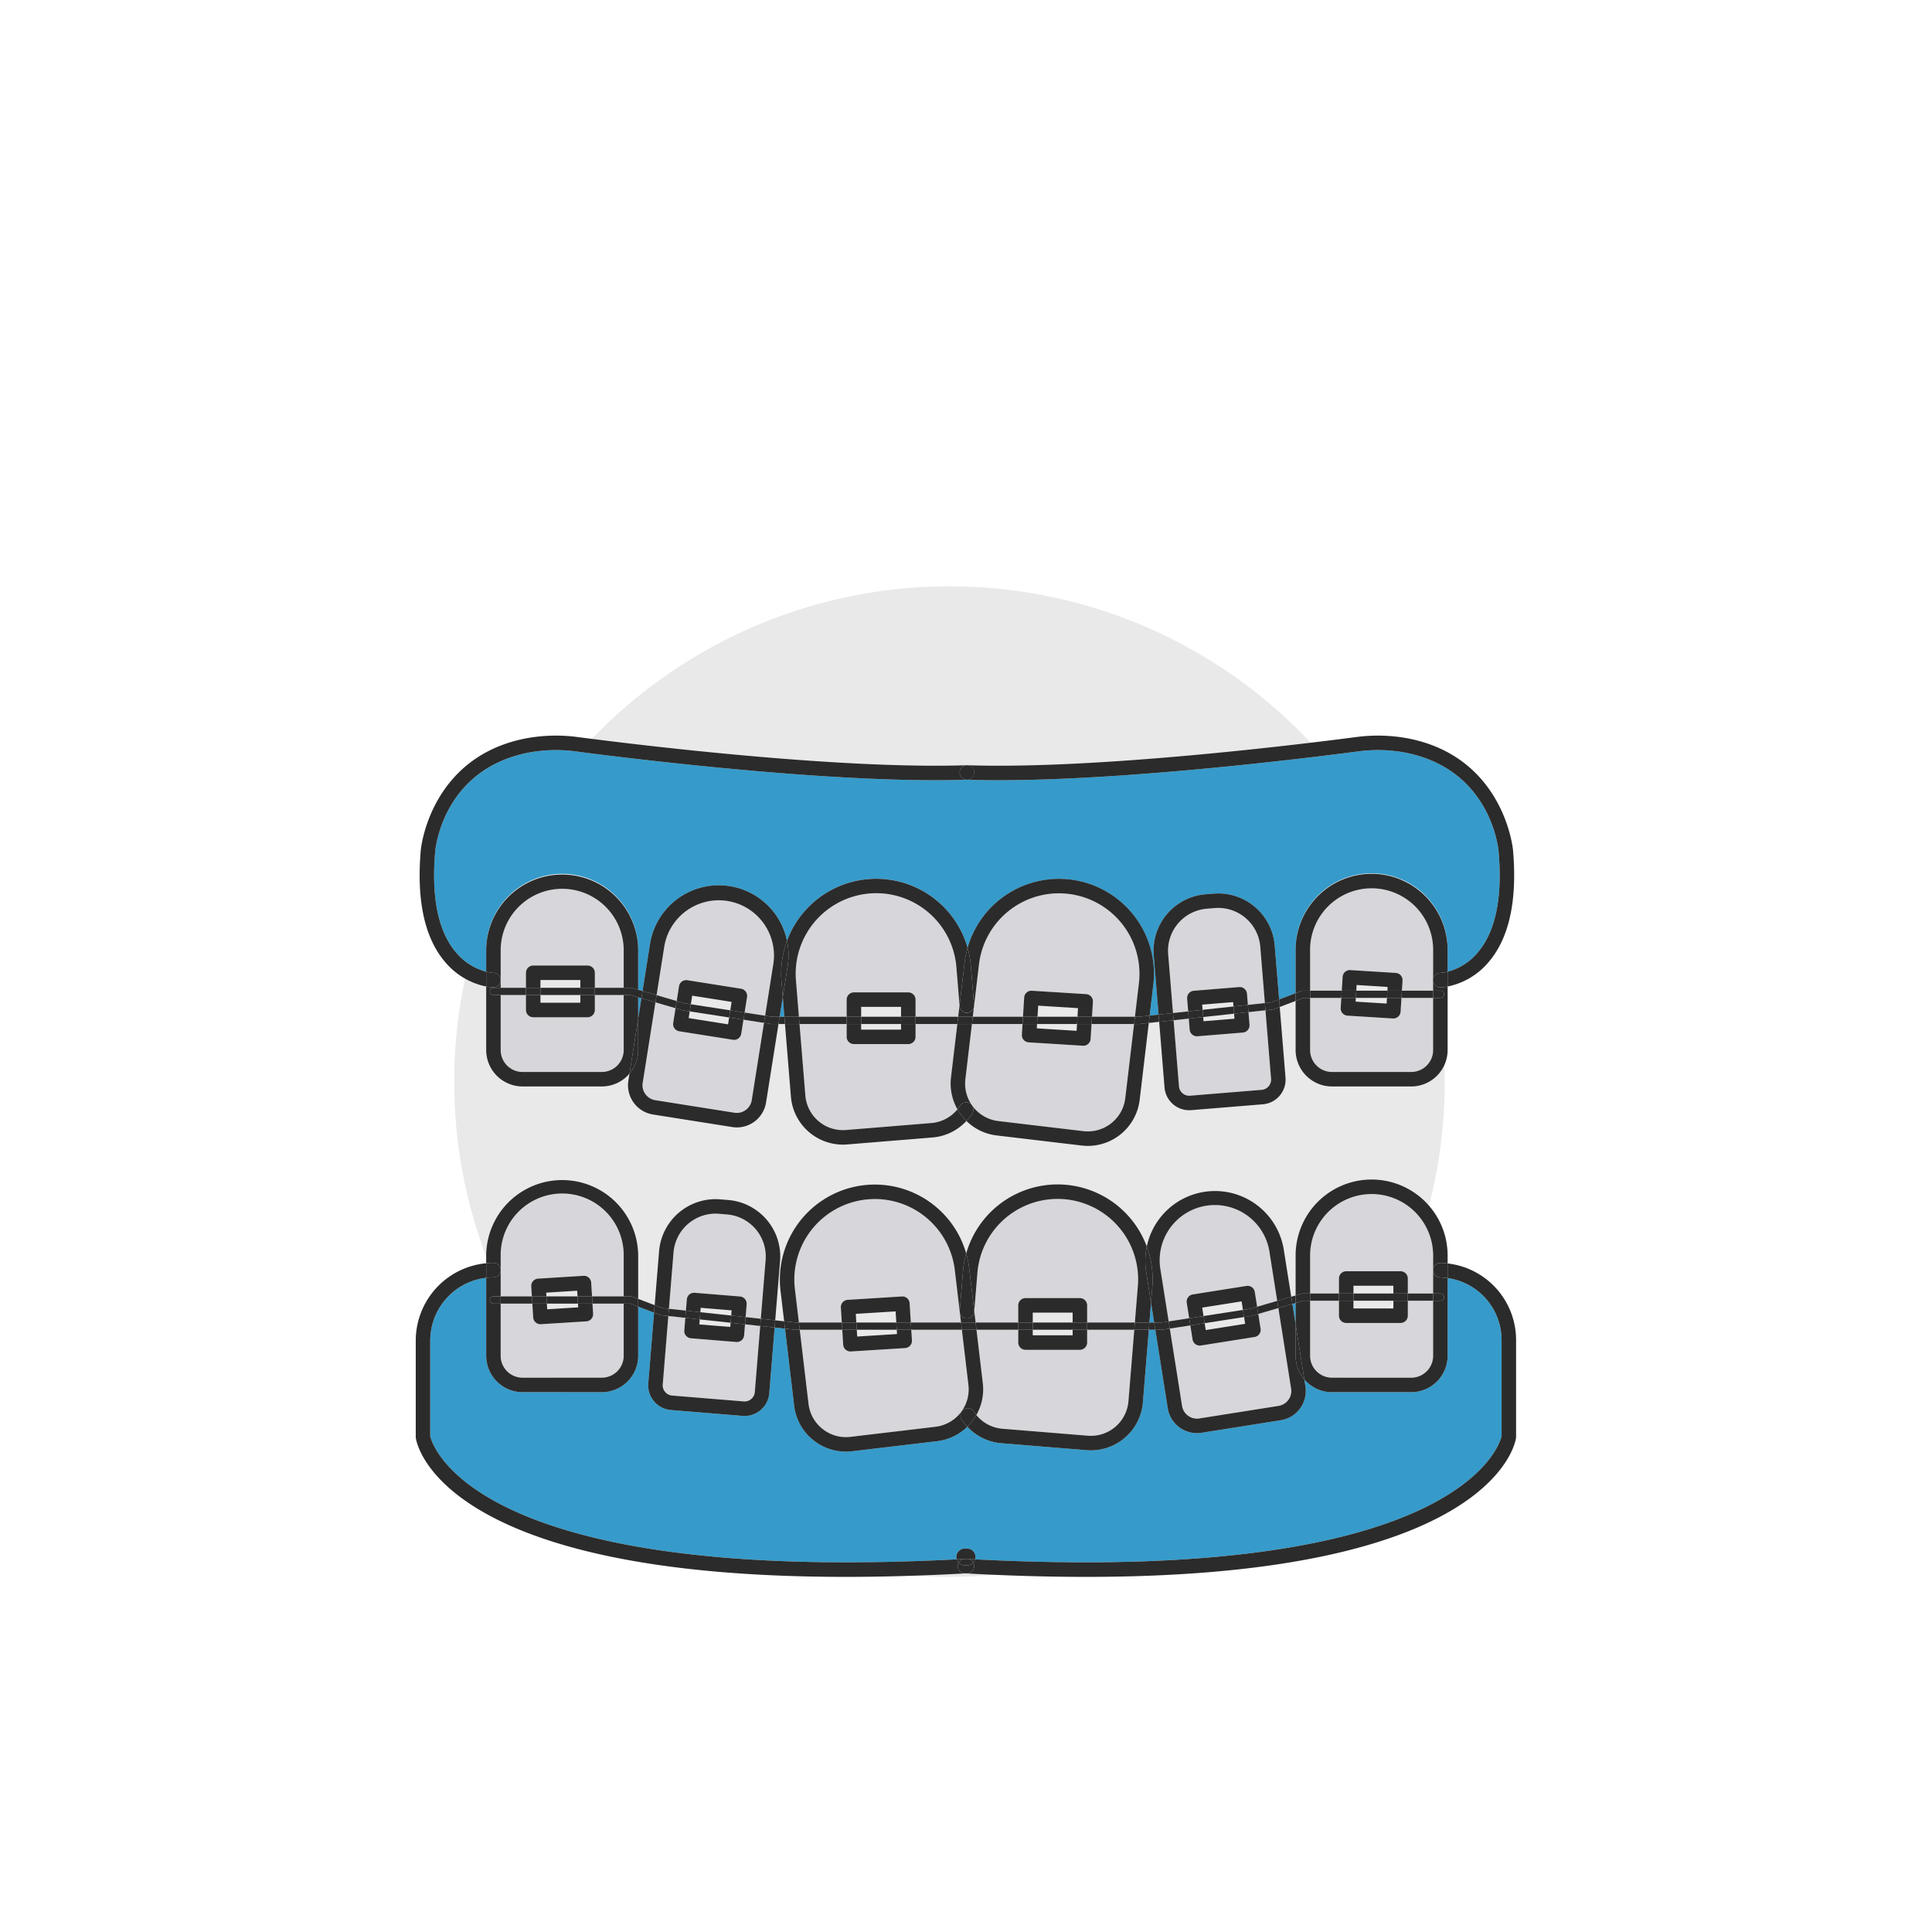 <svg xmlns="http://www.w3.org/2000/svg" viewBox="0 0 500 500"><g data-name="Layer 2"><g data-name="Layer 1"><path d="M0 0h500v500H0z" style="fill:none"/><circle cx="245.727" cy="279.916" r="128.18" style="fill:#e9e9e9"/><path d="M201.768 263.139h1.23l-.419-5.123z" style="fill:#369bca"/><path d="M217.619 338.388a1.874 1.874 0 0 1 1.753-1.987l14.047-.876a1.864 1.864 0 0 1 1.989 1.755l.31 4.983h12.995l-1.609-13.567a20.84 20.84 0 0 0-20.65-18.387 21 21 0 0 0-2.494.148 20.837 20.837 0 0 0-18.24 23.145l1.028 8.663h11.112ZM212.897 369.832a9.7 9.7 0 0 0 7.193 2.027l21.99-2.607a9.764 9.764 0 0 0 8.546-10.846l-1.692-14.272h-13.1l.173 2.757a1.874 1.874 0 0 1-1.754 1.987l-14.047.876-.119.003a1.875 1.875 0 0 1-1.87-1.758l-.24-3.865H206.97l2.274 19.178a9.7 9.7 0 0 0 3.653 6.52M346.523 330.877a1.875 1.875 0 0 1 1.875-1.875h14.074a1.875 1.875 0 0 1 1.875 1.875v3.877h6.545v-6.066l-.001-.017v-3.74a15.919 15.919 0 1 0-31.837 0v9.823h7.47ZM314.39 235.007l-2.08.17a10.914 10.914 0 0 0-9.987 11.767l1.246 15.231 3.935-.427-.271-3.315a1.875 1.875 0 0 1 1.716-2.021l11.744-.96a1.875 1.875 0 0 1 2.021 1.715l.237 2.903 4.4-.478-1.194-14.597a10.917 10.917 0 0 0-11.766-9.988M153.943 261.386a1.875 1.875 0 0 1-1.874 1.875h-14.075a1.875 1.875 0 0 1-1.875-1.875v-3.878h-6.545v14.248a5.676 5.676 0 0 0 5.67 5.67h20.498a5.676 5.676 0 0 0 5.67-5.67v-14.248h-7.469ZM236.94 268.334a1.875 1.875 0 0 1-1.874 1.875H220.99a1.875 1.875 0 0 1-1.875-1.875v-3.32h-12.203l1.512 18.496a9.76 9.76 0 0 0 10.525 8.932l22.07-1.8a9.72 9.72 0 0 0 6.768-3.555 13.4 13.4 0 0 1-1.671-8.243l1.64-13.83H236.94Z" style="fill:#d7d6da"/><path d="M145.493 226.143a19.69 19.69 0 0 1 19.669 19.668v10.333l1.134.332 1.923-12.14a18.026 18.026 0 0 1 35.458-.848 24.594 24.594 0 0 1 46.733 1.798 24.586 24.586 0 0 1 48.057 9.637l-.937 7.908 2.31-.25-1.254-15.332a14.66 14.66 0 0 1 13.419-15.809l2.08-.17a14.677 14.677 0 0 1 15.809 13.419l1.142 13.968 4.27-1.626v-11.22a19.668 19.668 0 1 1 39.335 0v5.664a15 15 0 0 0 7.552-4.684c4.812-5.415 6.708-14.34 5.632-26.529-.077-.856-2.113-20.991-23.831-25.425a38.7 38.7 0 0 0-12.778-.339c-15.235 1.99-67.53 8.403-100.983 7.293-33.456 1.1-85.745-5.303-100.983-7.293a38.7 38.7 0 0 0-12.777.339c-21.718 4.434-23.756 24.569-23.833 25.423-1.075 12.19.82 21.116 5.632 26.531a15 15 0 0 0 7.553 4.684v-5.664a19.69 19.69 0 0 1 19.668-19.668" style="fill:#369bca"/><path d="M172.137 360.242a2.64 2.64 0 0 0 1.81.93l18.53 1.516a2.61 2.61 0 0 0 1.94-.623 2.64 2.64 0 0 0 .93-1.813l1.399-17.095-3.936-.427-.234 2.859a1.875 1.875 0 0 1-1.866 1.722q-.076 0-.155-.007l-11.744-.96a1.875 1.875 0 0 1-1.716-2.021l.267-3.266-4.4-.476-1.45 17.722a2.65 2.65 0 0 0 .625 1.94M177.752 336.288a1.875 1.875 0 0 1 2.02-1.716l11.746.96a1.875 1.875 0 0 1 1.716 2.022l-.27 3.31 3.934.427 1.246-15.227a10.927 10.927 0 0 0-9.988-11.766l-2.08-.17q-.451-.038-.897-.037a10.93 10.93 0 0 0-10.87 10.024l-1.194 14.597 4.4.477ZM219.116 258.704a1.875 1.875 0 0 1 1.875-1.874h14.075a1.875 1.875 0 0 1 1.875 1.874v4.435h11.038l.349-2.946-.812-9.894a20.833 20.833 0 1 0-41.528 3.392l.772 9.448h12.356ZM323.37 265.203a1.875 1.875 0 0 1-1.715 2.02l-11.745.961a2 2 0 0 1-.152.006 1.875 1.875 0 0 1-1.869-1.722l-.233-2.854-3.935.426 1.398 17.093a2.66 2.66 0 0 0 2.87 2.435l18.53-1.516a2.66 2.66 0 0 0 2.434-2.869l-1.45-17.722-4.4.477ZM259.448 369.763l22.068 1.8a9.76 9.76 0 0 0 10.526-8.933l1.511-18.496H281.35v3.32a1.875 1.875 0 0 1-1.875 1.875h-14.074a1.875 1.875 0 0 1-1.875-1.874v-3.32H252.71l1.64 13.83a13.4 13.4 0 0 1-1.671 8.242 9.72 9.72 0 0 0 6.77 3.556M188.27 233.045a14.28 14.28 0 0 0-16.348 11.878l-1.999 12.617 5.203 1.525.607-3.83a1.88 1.88 0 0 1 2.144-1.557l13.901 2.202a1.874 1.874 0 0 1 1.559 2.144l-.637 4.02 5.315.821 2.134-13.47a14.307 14.307 0 0 0-11.878-16.35M362.473 261.826a1.876 1.876 0 0 1-1.87 1.758q-.06 0-.118-.003l-11.76-.734a1.875 1.875 0 0 1-1.754-1.987l.162-2.603h-8.079v13.499a5.676 5.676 0 0 0 5.67 5.67h20.498a5.676 5.676 0 0 0 5.67-5.67v-13.499h-8.196ZM354.973 229.892a15.937 15.937 0 0 0-15.919 15.92v10.57h8.196l.223-3.569a1.863 1.863 0 0 1 1.988-1.754l11.76.733a1.873 1.873 0 0 1 1.754 1.987l-.162 2.603h8.079v-10.57a15.94 15.94 0 0 0-15.92-15.92M191.83 267.535a1.875 1.875 0 0 1-1.85 1.582 2 2 0 0 1-.294-.023l-13.902-2.202a1.873 1.873 0 0 1-1.558-2.145l.606-3.822-5.204-1.522-3.302 20.85a3.916 3.916 0 0 0 3.252 4.475l20.499 3.247a3.924 3.924 0 0 0 4.476-3.252l3.17-20.007-5.316-.822ZM326.24 343.868a1.874 1.874 0 0 1-1.559 2.144l-13.902 2.202a2 2 0 0 1-.293.023 1.874 1.874 0 0 1-1.851-1.581l-.577-3.644-5.314.823 3.17 20.008a3.91 3.91 0 0 0 4.475 3.252l20.5-3.247a3.92 3.92 0 0 0 3.252-4.476l-3.302-20.845-5.203 1.526Z" style="fill:#d7d6da"/><path d="m335.305 337.217-.838.246.838 5.296z" style="fill:#369bca"/><path d="M344.723 356.545h20.499a5.676 5.676 0 0 0 5.67-5.669v-14.248h-6.545v3.879a1.875 1.875 0 0 1-1.875 1.874h-14.074a1.875 1.875 0 0 1-1.875-1.874v-3.879h-7.469v14.248a5.676 5.676 0 0 0 5.67 5.67M263.526 337.825a1.875 1.875 0 0 1 1.875-1.875h14.074a1.875 1.875 0 0 1 1.875 1.875v4.436l12.356-.001.772-9.448a20.833 20.833 0 1 0-41.528-3.395l-.812 9.896.35 2.95 11.038-.001ZM282.248 268.88a1.875 1.875 0 0 1-1.87 1.757l-.118-.003-14.047-.876a1.874 1.874 0 0 1-1.754-1.988l.172-2.758-13.1.002-1.692 14.272a9.764 9.764 0 0 0 8.548 10.846l21.989 2.607a9.765 9.765 0 0 0 10.847-8.547l2.274-19.183-11.008.001ZM290.42 239.132a20.7 20.7 0 0 0-13.913-7.795 21 21 0 0 0-2.495-.148 20.845 20.845 0 0 0-20.65 18.386l-1.609 13.564h12.995l.31-4.98a1.86 1.86 0 0 1 1.988-1.754l14.047.876a1.873 1.873 0 0 1 1.754 1.987l-.241 3.871h11.113l1.026-8.657a20.7 20.7 0 0 0-4.325-15.35" style="fill:#d7d6da"/><path d="m165.162 263.638.839-5.296-.839-.246z" style="fill:#369bca"/><path d="M307.129 337.145a1.874 1.874 0 0 1 1.558-2.145l13.902-2.202a1.874 1.874 0 0 1 2.145 1.559l.607 3.836 5.203-1.529-1.999-12.62a14.29 14.29 0 1 0-28.227 4.471l2.133 13.47 5.314-.822Z" style="fill:#d7d6da"/><path d="M365.222 360.295h-20.499a9.4 9.4 0 0 1-7.167-3.324l.288 1.815a7.67 7.67 0 0 1-6.367 8.765l-20.502 3.247a8 8 0 0 1-1.215.096 7.665 7.665 0 0 1-7.55-6.465l-3.214-20.295h-1.681l-1.536 18.802a13.51 13.51 0 0 1-13.443 12.41q-.56 0-1.127-.047l-22.069-1.8a13.43 13.43 0 0 1-8.781-4.28 13.4 13.4 0 0 1-7.837 3.757l-21.99 2.607a14 14 0 0 1-1.619.095 13.516 13.516 0 0 1-13.391-11.924l-2.36-19.902-2.688-.291-1.39 16.997a6.41 6.41 0 0 1-6.378 5.889q-.266 0-.534-.022l-18.53-1.516a6.41 6.41 0 0 1-5.866-6.911l1.495-18.277-4.11-1.564v12.719a9.43 9.43 0 0 1-9.419 9.419h-20.498a9.43 9.43 0 0 1-9.42-9.419v-20.181a16.37 16.37 0 0 0-14.477 16.237v24.78c.477 2.063 10.87 38.316 136.269 31.849a2.2 2.2 0 0 1-.1-.617 2.17 2.17 0 0 1 2.17-2.172q.127.001.265.01l.202-.01a2.1 2.1 0 0 1 .547.048 2.138 2.138 0 0 1 1.645 2.742c125.187 6.436 135.752-29.658 136.266-31.857v-24.778a16.22 16.22 0 0 0-13.97-16.162v20.111a9.43 9.43 0 0 1-9.42 9.419" style="fill:#369bca"/><path d="m137.653 335.503-.162-2.604a1.875 1.875 0 0 1 1.753-1.987l11.762-.733a1.875 1.875 0 0 1 1.988 1.754l.222 3.57h8.197v-10.571a15.92 15.92 0 1 0-31.84 0v10.57Z" style="fill:#d7d6da"/><path d="m297.887 337.132-.419 5.128h1.231z" style="fill:#369bca"/><path d="M153.496 339.98a1.874 1.874 0 0 1-1.754 1.987l-11.762.734q-.058.004-.117.004a1.876 1.876 0 0 1-1.87-1.759l-.223-3.569h-8.196v13.499a5.676 5.676 0 0 0 5.67 5.67h20.498a5.676 5.676 0 0 0 5.67-5.67v-13.499h-8.079ZM136.119 251.756a1.875 1.875 0 0 1 1.875-1.874h14.075a1.875 1.875 0 0 1 1.874 1.874v3.878h7.47v-9.823a15.92 15.92 0 0 0-31.84 0v9.823h6.546Z" style="fill:#d7d6da"/><path d="M250.7 400.82a2.1 2.1 0 0 0-.547-.048l-.202.01.027.002zM249.686 400.772a2 2 0 0 0-.444.047l.709-.036a4 4 0 0 0-.265-.01" style="fill:#2b2b2b"/><path d="m250.7 400.82-.722-.036-.027-.001-.71.036a2.17 2.17 0 0 0-1.725 2.125 2.2 2.2 0 0 0 .1.617c.576-.03 1.144-.057 1.726-.088a2 2 0 0 1 .384-.04q.111 0 .23.009l.174-.01a2 2 0 0 1 .483.043c.584.031 1.153.057 1.732.087a2.138 2.138 0 0 0-1.645-2.742M165.162 258.096l-2.01-.588h-1.74v14.248a5.676 5.676 0 0 1-5.67 5.67h-20.498a5.676 5.676 0 0 1-5.67-5.67v-14.248h-1.875a.937.937 0 1 1 0-1.874h1.875v-9.823a15.92 15.92 0 0 1 31.839 0v9.823h1.874a1 1 0 0 1 .264.037l1.61.473V245.81a19.669 19.669 0 0 0-39.336 0v5.664a10 10 0 0 0 1.92.31 1.875 1.875 0 0 1-.045 3.749l-.035-.001a11.6 11.6 0 0 1-1.84-.227v16.45a9.43 9.43 0 0 0 9.419 9.418h20.498a9.4 9.4 0 0 0 7.169-3.323l2.25-14.213Z" style="fill:#2b2b2b"/><path d="m199.578 265.003-1.856-.287-3.169 20.007a3.924 3.924 0 0 1-4.476 3.252l-20.499-3.247a3.916 3.916 0 0 1-3.252-4.476l3.302-20.85-3.627-1.06-.84 5.296v8.118a9.37 9.37 0 0 1-2.25 6.095l-.288 1.814a7.67 7.67 0 0 0 6.368 8.765l20.5 3.248a7.655 7.655 0 0 0 8.765-6.368l3.215-20.296h-1.75a1 1 0 0 1-.143-.011M202.25 253.997a24.5 24.5 0 0 1 1.427-10.509 18.026 18.026 0 0 0-35.458.849l-1.923 12.14 3.627 1.063 1.999-12.617a14.29 14.29 0 0 1 28.227 4.471l-2.134 13.471 1.778.274h1.975l.811-5.123Z" style="fill:#2b2b2b"/><path d="m165.162 263.638-2.251 14.213a9.37 9.37 0 0 0 2.25-6.095ZM314.085 231.27l-2.08.17a14.66 14.66 0 0 0-13.42 15.81l1.255 15.33 3.729-.405-1.246-15.231a10.914 10.914 0 0 1 9.987-11.767l2.08-.17a10.917 10.917 0 0 1 11.767 9.988l1.194 14.597 1.72-.187 1.965-.748-1.142-13.968a14.677 14.677 0 0 0-15.809-13.419M329.393 261.256l-1.89.205 1.45 17.722a2.66 2.66 0 0 1-2.435 2.869l-18.53 1.516a2.66 2.66 0 0 1-2.869-2.435l-1.398-17.093-3.729.405 1.39 16.993a6.41 6.41 0 0 0 6.378 5.889 7 7 0 0 0 .533-.022l18.53-1.516a6.41 6.41 0 0 0 5.867-6.912l-1.495-18.276-1.57.598a1 1 0 0 1-.232.057M372.765 255.534a1.875 1.875 0 0 1-1.873-1.84v2.688h1.874a.937.937 0 1 1 0 1.875h-1.874v13.499a5.676 5.676 0 0 1-5.67 5.67h-20.499a5.676 5.676 0 0 1-5.669-5.67v-13.499h-1.702l-2.047.78v12.719a9.43 9.43 0 0 0 9.418 9.418h20.499a9.43 9.43 0 0 0 9.42-9.418v-16.45a11.6 11.6 0 0 1-1.841.227ZM354.973 226.143a19.69 19.69 0 0 0-19.668 19.668v11.22l1.542-.587a.9.9 0 0 1 .333-.062h1.874v-10.57a15.919 15.919 0 1 1 31.838 0v7.881a1.875 1.875 0 0 1 1.833-1.908 10 10 0 0 0 1.916-.31v-5.664a19.69 19.69 0 0 0-19.668-19.668M247.788 287.087a9.72 9.72 0 0 1-6.768 3.556l-22.07 1.8a9.76 9.76 0 0 1-10.525-8.933l-1.512-18.496h-3.762l1.537 18.802a13.513 13.513 0 0 0 13.443 12.41q.56 0 1.125-.047l22.072-1.8a13.43 13.43 0 0 0 8.779-4.28 12.3 12.3 0 0 1-2.319-3.012M225.055 231.23a20.82 20.82 0 0 1 22.46 19.069l.813 9.894 1.311-11.06a25 25 0 0 1 .771-3.847 24.604 24.604 0 0 0-46.733-1.798 17.9 17.9 0 0 1 .175 6.493l-1.273 8.035.419 5.123h3.762l-.772-9.448a20.856 20.856 0 0 1 19.067-22.46" style="fill:#2b2b2b"/><path d="m202.25 253.997.33 4.019 1.272-8.035a17.9 17.9 0 0 0-.175-6.493 24.5 24.5 0 0 0-1.426 10.509M293.364 236.811a24.586 24.586 0 0 0-42.954 8.475 25 25 0 0 1 .842 4.708l.825 10.046a1.875 1.875 0 1 1-3.736.306l-.013-.153-.35 2.946h3.775l1.608-13.564a20.845 20.845 0 0 1 20.651-18.386 21 21 0 0 1 2.495.148 20.835 20.835 0 0 1 18.238 23.145l-1.026 8.657h.975l2.836-.308.937-7.908a24.42 24.42 0 0 0-5.103-18.112M293.497 265.009l-2.274 19.183a9.765 9.765 0 0 1-10.847 8.547l-21.989-2.607a9.764 9.764 0 0 1-8.548-10.846l1.692-14.272h-3.775l-1.64 13.83a13.4 13.4 0 0 0 1.672 8.243 10 10 0 0 0 .68-.938 1.875 1.875 0 0 1 3.157 2.025 14 14 0 0 1-1.518 1.926 13.4 13.4 0 0 0 7.838 3.755l21.989 2.607a14 14 0 0 0 1.62.096 13.516 13.516 0 0 0 13.391-11.924l2.36-19.898-2.51.273Z" style="fill:#2b2b2b"/><path d="m248.328 260.193.013.153a1.875 1.875 0 1 0 3.737-.306l-.825-10.046a25 25 0 0 0-.843-4.708 25 25 0 0 0-.77 3.848ZM251.058 285.584a1.877 1.877 0 0 0-2.59.565 10 10 0 0 1-.68.938 12.3 12.3 0 0 0 2.319 3.013 14 14 0 0 0 1.518-1.926 1.875 1.875 0 0 0-.567-2.59M125.825 255.306v-3.83a15 15 0 0 1-7.552-4.685c-4.813-5.415-6.708-14.34-5.633-26.53.077-.855 2.115-20.99 23.833-25.424a38.7 38.7 0 0 1 12.777-.339c15.238 1.99 67.527 8.393 100.983 7.293l-.062-.001a1.874 1.874 0 0 1-1.81-1.936 1.91 1.91 0 0 1 1.881-1.806c-.024 0-.047-.006-.07-.005-33.164 1.095-85.262-5.28-100.437-7.262a42.4 42.4 0 0 0-14.011.383c-24.512 5.004-26.799 28.537-26.818 28.769-1.176 13.323 1.059 23.228 6.644 29.438a18.62 18.62 0 0 0 10.275 5.935" style="fill:#2b2b2b"/><path d="M127.7 255.534a1.875 1.875 0 0 0 .044-3.749 10 10 0 0 1-1.92-.31v3.831a11.6 11.6 0 0 0 1.841.227ZM252.107 199.854a1.874 1.874 0 0 1-1.811 1.936l-.063.001c33.452 1.11 85.748-5.303 100.983-7.293a38.7 38.7 0 0 1 12.778.339c21.718 4.434 23.755 24.569 23.831 25.425 1.076 12.188-.82 21.114-5.632 26.53a15 15 0 0 1-7.552 4.683v3.831a18.63 18.63 0 0 0 10.275-5.935c5.585-6.21 7.82-16.115 6.644-29.433-.02-.237-2.304-23.77-26.817-28.774a42.5 42.5 0 0 0-14.013-.383c-15.175 1.982-67.264 8.358-100.434 7.262-.018 0-.036.005-.054.005a1.89 1.89 0 0 1 1.865 1.806" style="fill:#2b2b2b"/><path d="M372.725 251.785a1.874 1.874 0 0 0 .04 3.749l.036-.001a11.6 11.6 0 0 0 1.84-.227v-3.831a10 10 0 0 1-1.916.31M248.36 199.854a1.874 1.874 0 0 0 1.811 1.936l.062.001.063-.001a1.871 1.871 0 0 0-.054-3.742 1.91 1.91 0 0 0-1.882 1.806M249.728 407.184a1.877 1.877 0 0 1-1.876-1.876 1.86 1.86 0 0 1 .24-.9 2.16 2.16 0 0 1-.476-.847c-125.399 6.468-135.792-29.786-136.27-31.85v-24.779a16.37 16.37 0 0 1 14.479-16.237v-3.77a20.124 20.124 0 0 0-18.228 20.007v24.955a2 2 0 0 0 .019.264c.227 1.594 6.423 35.946 111.302 35.944q14.266 0 31.05-.9l-.09-.005a2 2 0 0 1-.15-.006" style="fill:#2b2b2b"/><path d="M249.342 403.473c-.582.031-1.15.058-1.726.088a2.16 2.16 0 0 0 .476.846 1.87 1.87 0 0 1 1.25-.934M250.613 403.475a2 2 0 0 0-.483-.042l-.175.009h.023c.215.012.421.02.635.033M374.641 326.982v3.783a16.22 16.22 0 0 1 13.97 16.162v24.778c-.514 2.2-11.079 38.293-136.266 31.857a2.2 2.2 0 0 1-.47.841 1.87 1.87 0 0 1-1.538 2.773q-.184.01-.37.02c11.226.617 21.547.9 31.074.9 104.854-.005 111.074-34.353 111.301-35.945a2 2 0 0 0 .019-.265v-24.959a19.95 19.95 0 0 0-17.72-19.945M370.892 328.688v-.026l-.001.01zM249.726 403.433a2 2 0 0 0-.384.04l.613-.031a4 4 0 0 0-.23-.01" style="fill:#2b2b2b"/><path d="M251.874 404.403a2.2 2.2 0 0 0 .471-.841c-.579-.03-1.148-.056-1.732-.087a1.84 1.84 0 0 1 1.261.928" style="fill:#2b2b2b"/><path d="M252.106 405.2a1.9 1.9 0 0 0-.232-.797 2.16 2.16 0 0 1-1.48.704l-.429.023-.104-.006a2 2 0 0 1-.173-.007 2.16 2.16 0 0 1-1.596-.71 1.86 1.86 0 0 0-.24.901 1.877 1.877 0 0 0 1.876 1.876c.083.005.175.009.149.006l.09.005q.186-.01.37-.02a1.874 1.874 0 0 0 1.769-1.974" style="fill:#2b2b2b"/><path d="M250.613 403.475c-.214-.012-.42-.02-.635-.032l-.023-.001-.613.03a1.87 1.87 0 0 0-1.25.935 2.16 2.16 0 0 0 1.596.71c.1.006.2.01.174.007l.104.006.427-.023a2.16 2.16 0 0 0 1.482-.704 1.84 1.84 0 0 0-1.262-.928M150.194 259.512h-10.326v-2.004h-3.749v3.878a1.875 1.875 0 0 0 1.875 1.875h14.075a1.875 1.875 0 0 0 1.874-1.875v-3.878h-3.749ZM152.069 249.882h-14.075a1.875 1.875 0 0 0-1.875 1.874v3.878h3.75v-2.003h10.325v2.003h3.75v-3.878a1.875 1.875 0 0 0-1.875-1.874M188.42 265.098l-10.198-1.616.276-1.74-1.848-.285-1.818-.532-.606 3.822a1.873 1.873 0 0 0 1.558 2.145l13.902 2.202a2 2 0 0 0 .293.023 1.875 1.875 0 0 0 1.852-1.582l.576-3.641-3.705-.573ZM178.79 259.899l.353-2.225 10.198 1.616-.346 2.183 3.705.572.637-4.02a1.874 1.874 0 0 0-1.559-2.145l-13.9-2.202a1.88 1.88 0 0 0-2.145 1.558l-.607 3.83 1.93.565ZM233.191 266.46h-10.326v-1.446h-3.749v3.32a1.875 1.875 0 0 0 1.875 1.875h14.075a1.875 1.875 0 0 0 1.875-1.875v-3.32h-3.75ZM235.066 256.83H220.99a1.875 1.875 0 0 0-1.875 1.874v4.435h3.75v-2.56h10.325v2.56h3.75v-4.435a1.875 1.875 0 0 0-1.875-1.874M268.683 260.263l10.305.643-.139 2.233h3.757l.241-3.871a1.873 1.873 0 0 0-1.754-1.987l-14.047-.876a1.86 1.86 0 0 0-1.988 1.754l-.31 4.98h3.756ZM278.623 266.775l-10.305-.642.07-1.121h-3.757l-.172 2.758a1.874 1.874 0 0 0 1.754 1.988l14.047.876.118.003a1.875 1.875 0 0 0 1.87-1.758l.241-3.869h-3.756ZM319.48 263.64l-8.006.654-.089-1.085-3.729.405.233 2.854a1.875 1.875 0 0 0 1.869 1.722q.076 0 .152-.006l11.745-.96a1.875 1.875 0 0 0 1.716-2.021l-.267-3.265-3.729.404ZM311.122 259.996l8.007-.655.093 1.134 3.73-.405-.238-2.903a1.875 1.875 0 0 0-2.021-1.716l-11.744.96a1.875 1.875 0 0 0-1.716 2.022l.27 3.315 3.73-.405ZM351.098 254.917l8.018.5-.06.965h3.757l.162-2.603a1.873 1.873 0 0 0-1.754-1.987l-11.76-.733a1.863 1.863 0 0 0-1.988 1.754l-.223 3.57h3.757ZM358.849 259.722l-8.019-.5.06-.965h-3.756l-.163 2.603a1.875 1.875 0 0 0 1.754 1.987l11.76.734q.059.003.117.003a1.876 1.876 0 0 0 1.871-1.758l.223-3.569h-3.756Z" style="fill:#2b2b2b"/><path d="m319.222 260.475-7.99.868.153 1.866 7.99-.867zM236.94 263.139v1.875h10.816l.223-1.875zM153.943 255.634h7.469v1.875h-7.469zM297.53 262.831l-.226 1.905 2.688-.291-.152-1.865zM201.768 263.139l-.297 1.875h1.68l-.153-1.875zM264.748 263.139h-12.995l-.222 1.875 13.1-.002zM331.036 258.657l.159 1.945 4.11-1.566v-2.005zM139.868 255.634h10.326v1.875h-10.326zM282.489 265.01l11.008-.001.222-1.87h-11.113zM129.574 255.634h6.545v1.875h-6.545zM278.849 263.139h-10.345l-.116 1.873 10.345-.002zM347.25 256.382h-8.196v1.875h8.08zM323.104 261.938l4.399-.477-.152-1.869-4.4.478zM359.056 256.382h-8.049l-.117 1.875h8.05zM175.126 259.065l-5.203-1.525-.295 1.863 5.204 1.522zM362.696 258.257h8.196v-1.875h-8.079zM307.504 261.748l-3.935.427.152 1.865 3.935-.427zM219.116 263.139H206.76l.153 1.875h12.203zM165.162 256.144v1.952l.839.246.295-1.865zM188.995 261.473l-10.205-1.574-.292 1.844 10.204 1.578zM222.865 263.139h10.326v1.875h-10.326zM192.407 263.894l5.315.822.293-1.851-5.315-.82zM163.55 255.671a1 1 0 0 0-.263-.037h-1.874v1.874h1.74l2.009.588v-1.952ZM127.7 255.634a.937.937 0 1 0 0 1.874h1.874v-1.874Z" style="fill:#2b2b2b"/><path d="m199.793 263.14-1.778-.275-.293 1.851 1.856.287a1 1 0 0 0 .143.01h1.75l.297-1.874ZM166.296 256.477l-.295 1.865 3.627 1.061.295-1.863zM303.569 262.175l-3.729.405.152 1.865 3.729-.405zM329.071 259.405l-1.72.187.152 1.869 1.89-.205a1 1 0 0 0 .232-.057l1.57-.597-.159-1.945ZM372.766 258.257a.937.937 0 1 0 0-1.875h-1.874v1.875ZM339.054 258.257v-1.875h-1.874a.9.9 0 0 0-.333.062l-1.542.587v2.005l2.047-.779ZM206.76 263.139h-3.762l.153 1.875h3.762zM247.979 263.139l-.223 1.875h3.775l.222-1.875zM294.694 263.139h-.975l-.222 1.87h1.298l2.509-.273.226-1.905zM150.194 255.634h3.749v1.875h-3.749zM136.119 255.634h3.749v1.875h-3.749zM176.65 261.457l1.848.286.292-1.844-1.734-.268-1.93-.566-.294 1.86zM188.702 263.321l3.705.573.293-1.849-3.705-.572zM233.191 263.139h3.749v1.875h-3.749zM219.116 263.139h3.749v1.875h-3.749zM278.733 265.01h3.756l.117-1.871h-3.757zM268.388 265.012l.116-1.873h-3.756l-.117 1.873zM319.375 262.342l3.729-.404-.153-1.868-3.729.405zM311.385 263.209l-.153-1.866-3.728.405.152 1.865zM350.89 258.257l.117-1.875h-3.757l-.116 1.875zM358.94 258.257h3.756l.117-1.875h-3.757zM370.892 328.688v6.066h1.874a.937.937 0 1 1 0 1.874h-1.874v14.248a5.676 5.676 0 0 1-5.67 5.67h-20.499a5.676 5.676 0 0 1-5.669-5.67v-14.248h-1.74l-2.009.59v5.541l2.251 14.212a9.4 9.4 0 0 0 7.167 3.324h20.499a9.43 9.43 0 0 0 9.42-9.42v-20.11a17 17 0 0 0-1.927-.172 1.873 1.873 0 0 1-1.823-1.905M337.18 334.754h1.874v-9.822a15.919 15.919 0 1 1 31.838 0v3.73a1.85 1.85 0 0 1 1.92-1.817c.62.017 1.227.068 1.83.137v-2.05a19.668 19.668 0 1 0-39.337 0v10.333l1.611-.473a1 1 0 0 1 .264-.038" style="fill:#2b2b2b"/><path d="M370.892 328.662v.026a1.873 1.873 0 0 0 1.823 1.905 17 17 0 0 1 1.926.172v-3.783c-.602-.069-1.21-.12-1.828-.137a1.85 1.85 0 0 0-1.921 1.817M298.215 333.118l-.328 4.014.812 5.128h1.974l1.778-.275-2.133-13.47a14.29 14.29 0 1 1 28.227-4.471l2 12.62 3.626-1.066-1.923-12.141a18.026 18.026 0 0 0-35.458-.846 24.5 24.5 0 0 1 1.425 10.507M330.89 363.848l-20.501 3.247a3.91 3.91 0 0 1-4.476-3.252l-3.169-20.008-1.856.288a1 1 0 0 1-.143.011h-1.749l3.215 20.295a7.665 7.665 0 0 0 7.55 6.465 8 8 0 0 0 1.214-.096l20.502-3.247a7.67 7.67 0 0 0 6.367-8.765l-.288-1.815a9.37 9.37 0 0 1-2.25-6.095v-8.117l-.84-5.296-3.627 1.064 3.302 20.845a3.92 3.92 0 0 1-3.251 4.476" style="fill:#2b2b2b"/><path d="m337.556 356.971-2.25-14.212v8.117a9.37 9.37 0 0 0 2.25 6.095M173.115 338.712l1.194-14.597a10.93 10.93 0 0 1 10.87-10.024q.445 0 .897.036l2.08.17a10.927 10.927 0 0 1 9.988 11.767l-1.246 15.227 3.729.405 1.254-15.326a14.68 14.68 0 0 0-13.42-15.81l-2.08-.17a14.67 14.67 0 0 0-15.81 13.42l-1.141 13.966 1.966.75ZM169.277 362.668a6.37 6.37 0 0 0 4.365 2.241l18.53 1.516q.269.022.534.022a6.41 6.41 0 0 0 6.378-5.889l1.39-16.997-3.728-.404-1.4 17.095a2.64 2.64 0 0 1-.93 1.813 2.61 2.61 0 0 1-1.939.623l-18.53-1.516a2.66 2.66 0 0 1-2.434-2.87l1.45-17.721-1.89-.205a1 1 0 0 1-.231-.056l-1.571-.599-1.495 18.277a6.38 6.38 0 0 0 1.501 4.67M129.574 328.704v-3.772a15.92 15.92 0 1 1 31.839 0v10.57h1.874a.9.9 0 0 1 .333.062l1.542.587v-11.22a19.669 19.669 0 0 0-39.337 0v1.994a20 20 0 0 1 1.874-.095 1.875 1.875 0 0 1 1.875 1.874" style="fill:#2b2b2b"/><path d="M135.244 360.295h20.498a9.43 9.43 0 0 0 9.42-9.42v-12.718l-2.047-.78h-1.702v13.499a5.676 5.676 0 0 1-5.67 5.67h-20.5a5.676 5.676 0 0 1-5.67-5.67v-13.499H127.7a.937.937 0 0 1 0-1.874h1.875v-6.799a1.875 1.875 0 0 1-1.875 1.875 16 16 0 0 0-1.874.116v20.181a9.43 9.43 0 0 0 9.419 9.419" style="fill:#2b2b2b"/><path d="M127.7 330.579a1.875 1.875 0 0 0 0-3.75c-.634 0-1.257.038-1.875.096v3.77a16 16 0 0 1 1.874-.116M252.138 339.313l.812-9.896a20.833 20.833 0 0 1 41.528 3.395l-.772 9.448h3.762l.419-5.128-1.272-8.03a17.9 17.9 0 0 1 .175-6.49 24.595 24.595 0 0 0-46.735 1.798 24.6 24.6 0 0 1 .772 3.844ZM292.042 362.63a9.76 9.76 0 0 1-10.526 8.932l-22.068-1.8a9.72 9.72 0 0 1-6.77-3.555 12.4 12.4 0 0 1-2.32 3.013 13.43 13.43 0 0 0 8.782 4.28l22.07 1.8q.565.045 1.126.045a13.51 13.51 0 0 0 13.443-12.41l1.536-18.8h-3.762Z" style="fill:#2b2b2b"/><path d="m296.615 329.102 1.272 8.03.328-4.014a24.5 24.5 0 0 0-1.425-10.507 17.9 17.9 0 0 0-.175 6.49M210.577 372.777a13.4 13.4 0 0 0 8.336 2.901 14 14 0 0 0 1.619-.096l21.99-2.606a13.4 13.4 0 0 0 7.837-3.756 14 14 0 0 1-1.518-1.926 1.875 1.875 0 0 1 3.156-2.024 10 10 0 0 0 .68.937 13.4 13.4 0 0 0 1.672-8.243l-1.64-13.83h-3.775l1.692 14.272a9.764 9.764 0 0 1-8.546 10.846l-21.99 2.607a9.763 9.763 0 0 1-10.846-8.547l-2.274-19.178h-1.198l-2.61-.282 2.36 19.902a13.43 13.43 0 0 0 5.055 9.023M206.748 342.265l-1.028-8.663a20.837 20.837 0 0 1 18.24-23.145 21 21 0 0 1 2.494-.148 20.84 20.84 0 0 1 20.65 18.387l1.609 13.567h3.774l-.35-2.95-.012.154a1.875 1.875 0 1 1-3.737-.307l.825-10.048a25 25 0 0 1 .842-4.702 24.585 24.585 0 0 0-48.057 9.634l.937 7.902 2.938.319Z" style="fill:#2b2b2b"/><path d="M252.678 366.207a10 10 0 0 1-.681-.937 1.875 1.875 0 0 0-3.156 2.024 14 14 0 0 0 1.518 1.926 12.4 12.4 0 0 0 2.319-3.013M248.388 339.16a1.875 1.875 0 1 0 3.737.307l.013-.154-1.311-11.06a24.6 24.6 0 0 0-.772-3.843 25 25 0 0 0-.842 4.703ZM360.598 338.632h-10.325v-2.004h-3.75v3.879a1.875 1.875 0 0 0 1.875 1.874h14.074a1.875 1.875 0 0 0 1.875-1.874v-3.879h-3.75ZM350.273 332.751h10.325v2.003h3.749v-3.877a1.875 1.875 0 0 0-1.875-1.875h-14.074a1.875 1.875 0 0 0-1.875 1.875v3.877h3.75ZM311.125 338.41l10.199-1.616.351 2.218 1.857-.287 1.81-.532-.608-3.836a1.874 1.874 0 0 0-2.145-1.559L308.687 335a1.874 1.874 0 0 0-1.558 2.145l.636 4.018 3.705-.573ZM309.384 347.88a1.88 1.88 0 0 0 1.102.357 2 2 0 0 0 .293-.023l13.902-2.202a1.874 1.874 0 0 0 1.559-2.144l-.604-3.815-1.698.497-1.97.306.276 1.747-10.2 1.615-.281-1.78-3.705.574.577 3.644a1.88 1.88 0 0 0 .75 1.223M267.276 339.7H277.6v2.561h3.749v-4.436a1.875 1.875 0 0 0-1.875-1.875h-14.074a1.875 1.875 0 0 0-1.875 1.875v4.437h3.75ZM265.401 349.33h14.074a1.875 1.875 0 0 0 1.875-1.875v-3.32h-3.75v1.445h-10.324v-1.446h-3.75v3.32a1.875 1.875 0 0 0 1.875 1.875M232.148 345.253l-10.306.642-.11-1.76h-3.755l.24 3.864a1.875 1.875 0 0 0 1.87 1.758q.06 0 .119-.003l14.047-.876a1.874 1.874 0 0 0 1.754-1.987l-.172-2.757h-3.757ZM221.478 340.026l10.305-.642.179 2.88h3.756l-.31-4.984a1.864 1.864 0 0 0-1.989-1.755l-14.047.876a1.874 1.874 0 0 0-1.753 1.987l.241 3.876h3.757ZM188.992 343.415l-8.007-.655.106-1.3-3.729-.403-.267 3.266a1.875 1.875 0 0 0 1.716 2.02l11.744.961q.078.007.155.007a1.875 1.875 0 0 0 1.866-1.722l.234-2.859-3.729-.404ZM181.336 338.46l8.009.656-.11 1.344 3.728.405.271-3.311a1.875 1.875 0 0 0-1.716-2.022l-11.745-.96a1.875 1.875 0 0 0-2.021 1.716l-.237 2.901 3.729.405ZM149.637 338.342l-8.02.5-.09-1.465h-3.757l.222 3.57a1.876 1.876 0 0 0 1.871 1.758q.059 0 .117-.004l11.762-.734a1.874 1.874 0 0 0 1.754-1.987l-.163-2.603h-3.756ZM141.35 334.537l8.02-.5.09 1.466h3.756l-.222-3.57a1.875 1.875 0 0 0-1.988-1.754l-11.762.733a1.875 1.875 0 0 0-1.753 1.987l.162 2.604h3.757ZM137.653 335.503h-8.079v1.874h8.196z" style="fill:#2b2b2b"/><path d="m181.091 341.461 7.99.865.153-1.866-7.99-.867zM235.835 344.134h13.099l-.221-1.871h-12.995zM217.86 342.264l-11.112.001.222 1.869h11.007zM221.733 344.134h10.345l-.116-1.87h-10.345zM263.526 344.134v-1.872h-11.039l.222 1.872zM281.35 344.134h12.203l.153-1.874-12.356.001zM153.333 337.377h8.08v-1.874h-8.197zM335.305 337.217v-1.952l-1.134.333.296 1.865zM203.161 343.852l-.226-1.905-2.308-.251-.153 1.865zM267.276 342.261h10.325v1.873h-10.325zM149.46 335.503h-8.05l.116 1.874h8.051zM169.271 339.721l.159-1.945-4.268-1.625v2.006zM192.81 342.73l3.936.427.152-1.866-3.935-.426zM177.515 339.189l-4.4-.477-.153 1.869 4.4.476zM311.47 340.59l.293 1.847 10.204-1.581-.292-1.844zM308.058 343.012l-.293-1.849-5.314.822.293 1.85zM339.054 334.754h7.469v1.875h-7.469zM364.347 334.754h6.545v1.875h-6.545zM325.636 340.053l5.203-1.526-.295-1.863-5.203 1.529zM298.996 344.134l-.297-1.874h-1.231l-.153 1.874zM350.273 334.754h10.325v1.875h-10.325z" style="fill:#2b2b2b"/><path d="M337.314 336.628h1.74v-1.874h-1.874a1 1 0 0 0-.264.038l-1.61.473v1.953ZM372.766 336.628a.937.937 0 1 0 0-1.874h-1.874v1.874ZM300.745 344.134a1 1 0 0 0 .143-.01l1.856-.289-.293-1.85-1.778.275h-1.974l.297 1.874ZM330.839 338.527l3.628-1.064-.296-1.865-3.627 1.066zM170.842 340.32a1 1 0 0 0 .232.056l1.888.205.153-1.87-1.72-.186-1.965-.749-.16 1.945ZM196.746 343.157l3.728.404.153-1.865-3.729-.405zM163.287 335.503h-1.874v1.874h1.702l2.047.78v-2.006l-1.542-.587a.9.9 0 0 0-.333-.061M127.7 335.503a.937.937 0 0 0 0 1.874h1.874v-1.874ZM297.315 344.134l.153-1.874h-3.762l-.153 1.874zM205.772 344.134h1.198l-.222-1.869h-.875l-2.938-.318.226 1.905zM252.709 344.134l-.222-1.872-3.774.001.221 1.871zM360.598 334.754h3.749v1.875h-3.749zM346.523 334.754h3.749v1.875h-3.749zM311.47 340.59l-3.705.573.293 1.849 3.705-.575zM321.675 339.012l.292 1.844 1.971-.306 1.698-.497-.295-1.86-1.809.532zM277.601 342.261h3.749v1.873h-3.749zM263.526 342.262h3.749v1.873h-3.749zM231.962 342.264l.116 1.87h3.757l-.117-1.871zM221.617 342.264h-3.757l.117 1.87h3.756zM181.244 339.593l-3.729-.404-.153 1.868 3.729.404zM189.234 340.46l-.153 1.866 3.729.404.153-1.865zM149.577 337.377h3.756l-.117-1.874h-3.756zM141.526 337.377l-.116-1.874h-3.757l.117 1.874z" style="fill:#2b2b2b"/></g></g></svg>